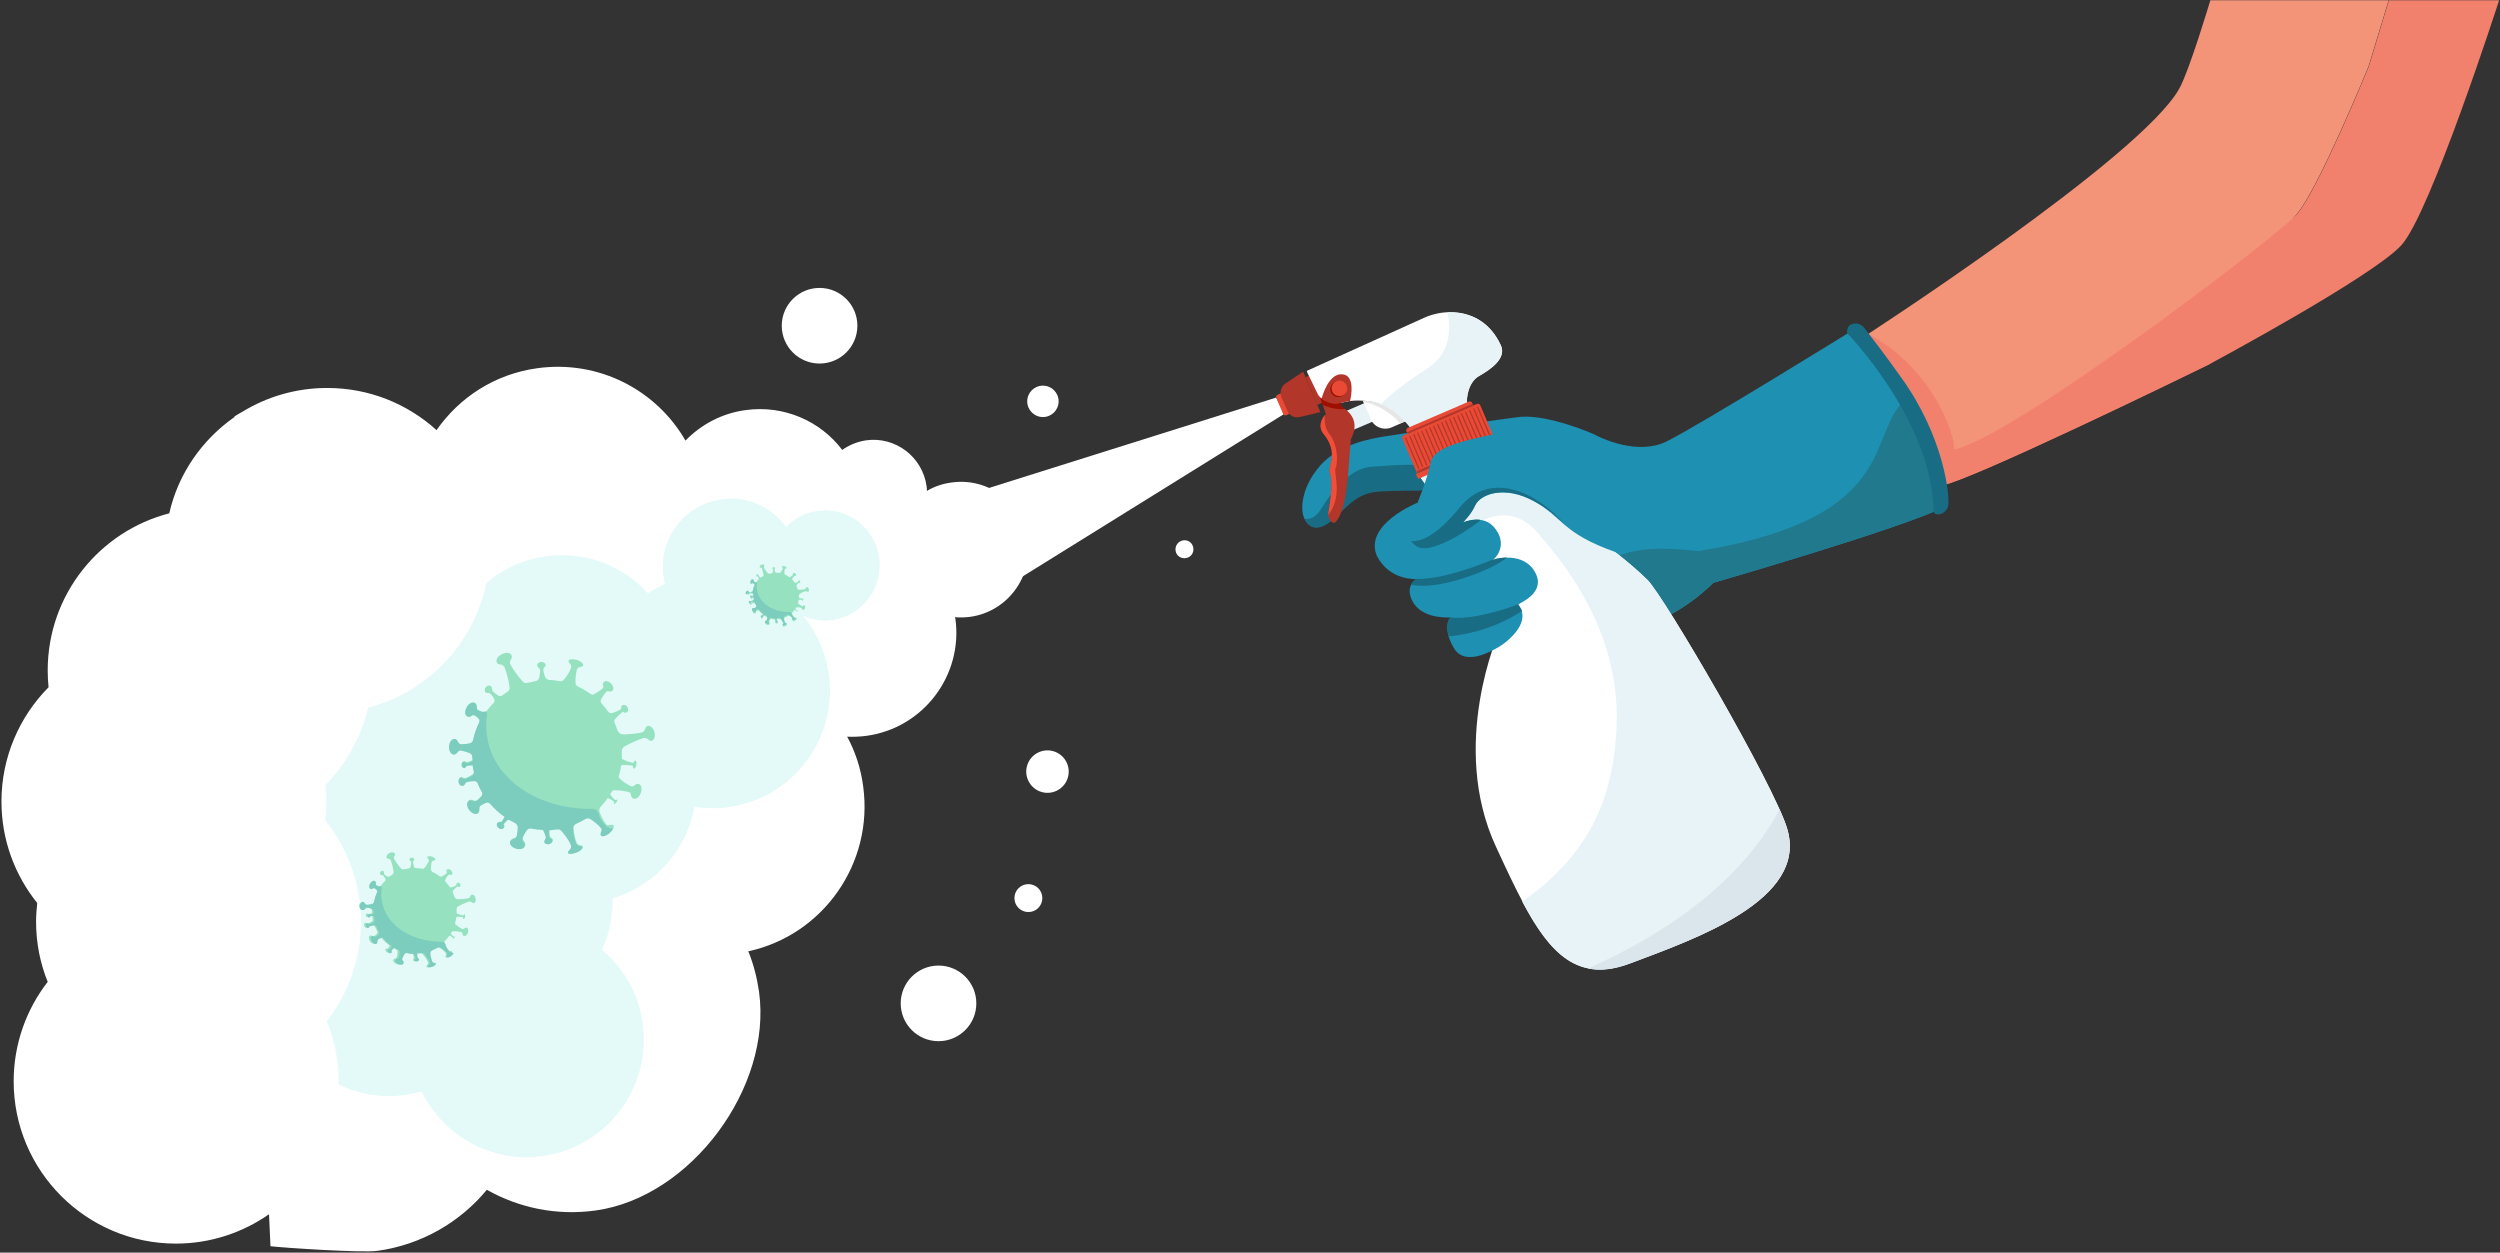 <?xml version="1.0" encoding="utf-8"?>
<!-- Generator: Adobe Illustrator 24.3.0, SVG Export Plug-In . SVG Version: 6.00 Build 0)  -->
<svg version="1.2" baseProfile="tiny" id="Layer_1" xmlns="http://www.w3.org/2000/svg" xmlns:xlink="http://www.w3.org/1999/xlink"
	 x="0px" y="0px" viewBox="0 0 859.6 430.7" overflow="visible" xml:space="preserve">
<rect x="0" y="0" width="859.6" height="430.7" fill="#333333" stroke="none"/>
<path fill="#FFFFFF" d="M353.4,185.8c-1.7-12.8-13.5-21.7-26.2-19.9c-3.1,0.4-6,1.4-8.5,2.9c0-0.5,0-1.1-0.1-1.6
	c-1.4-10.1-10.7-17.2-20.8-15.8c-3.1,0.5-5.8,1.6-8.2,3.3c-7.5-9.9-20-15.5-33.2-13.7c-8.2,1.1-15.4,5-20.7,10.5
	c-10-17.4-29.8-27.8-50.9-24.9c-14.7,2-26.9,10.1-34.7,21.3c-9.9-9-23.1-14.5-37.6-14.5c-10.7,0-20.7,3-29.2,8.2
	c-0.9,0.5-1.8,1-2.7,1.6l0,0.2c-11.1,7.8-19.3,19.4-22.4,33.1c-24,6.2-41.8,28-41.8,54c0,2,0.1,3.9,0.3,5.8
	c-10,10.1-16.2,24-16.2,39.3c0,13.2,4.6,25.3,12.3,34.9c-0.2,2.1-0.4,4.2-0.4,6.3c0,7.4,1.4,14.4,4,20.8
	C9.1,347,4.7,358.9,4.7,371.8c0,30.8,25,55.8,55.8,55.8c11.9,0,23-3.8,32-10.1l0.5,11c5.1,0.6,31.4,2.3,36.7,1.6
	c15.3-2.1,28.5-9.9,37.7-21c11,6.2,24,9,37.5,7.1c32.7-4.6,60.6-42.3,56.1-75.1c-0.7-4.9-1.9-9.6-3.7-14
	c25.7-5.6,43.1-30.2,39.5-56.7c-0.8-6.2-2.7-11.9-5.5-17.1c2.2,0.1,4.5,0,6.7-0.3c19.5-2.7,33.2-20.8,30.5-40.3
	c-0.1-0.2-0.1-0.3-0.1-0.5c1.6,0.2,3.4,0.1,5.1-0.1C346.2,210.4,355.1,198.6,353.4,185.8z"/>
<path fill="#E3FAF8" d="M302.3,191.8c-1.4-10.3-10.9-17.6-21.2-16.1c-4.3,0.6-8,2.6-10.8,5.5c-4.9-6.8-13.3-10.8-22.2-9.5
	c-12.8,1.8-21.7,13.6-20,26.4c0.1,0.9,0.3,1.8,0.5,2.7c-2,0.9-4,2-5.8,3.2c-8.6-9.5-21.6-14.6-35.2-12.7c-7.9,1.1-14.9,4.4-20.4,9.2
	c-4.3,20.9-20.2,37.5-40.6,42.8c-2.4,10.2-7.6,19.4-14.7,26.6c0.2,1.9,0.3,3.8,0.3,5.8c0,2.1-0.1,4.2-0.4,6.3
	c7.7,9.6,12.3,21.7,12.3,34.9c0,12.9-4.4,24.8-11.7,34.2c2.6,6.4,4,13.4,4,20.8c0,0.3,0,0.7,0,1c6.9,3.3,14.8,4.7,22.9,3.6
	c2-0.3,3.9-0.7,5.7-1.2c7.4,15.2,24,24.7,41.6,22.2c22-3.1,37.4-23.4,34.4-45.5c-1.4-10.3-6.6-19.2-14-25.4
	c2.5-5.4,3.8-11.5,3.6-17.7c14.7-4.3,25.5-16.7,28.2-31.5c3.8,0.6,7.8,0.7,11.8,0.1c22-3.1,37.4-23.4,34.4-45.5
	c-1.1-7.7-4.2-14.6-8.8-20.2c3.1,1.3,6.5,1.9,10.1,1.4C296.5,211.7,303.7,202.1,302.3,191.8z M159,268.6c-0.2-0.2-0.2-0.3-0.3-0.4
	c0.1-0.1,0.2-0.2,0.3-0.2C159,268.2,159,268.4,159,268.6z"/>
<path fill="#F39377" d="M760,0.1c0,0-7.1,23.9-10.7,30.4c-13.1,23.6-108.3,85.2-108.3,85.2s20.2,44.9,26,51.3c9.8-1.2,93-42,93-42
	s22.7-43.4,29.7-51.4c7.3-8.3,24.7-50.8,24.7-50.8l6.9-22.7H760z"/>
<path fill="#F1816D" d="M821.4,0.1l-6.9,22.7c0,0-17.4,42.5-24.7,50.8c-7,8-97.4,76.6-117.9,81c0.5-4.8-7.5-28.2-29.5-39.7
	c-0.9,0.6-1.3,0.9-1.3,0.9s20.2,44.8,26,51.3c9.2-1.2,83.1-37.2,92.1-41.6c0,0,0,0,0,0c2.2-1.2,56.6-30.4,66.5-41.2
	c10-11,33.6-84.2,33.6-84.2H821.4z"/>
<polygon fill="#FFFFFF" points="438.8,136.7 319,174.4 340.2,205.3 441.6,142.3 "/>
<path fill="#1E90B2" d="M454.1,159.9c6.6-7.3,17.5-9.1,21.7-9.8c4.2-0.7,44.3-6.6,47.4-6.8c9.9-0.6,24.6,5.9,24.6,5.9
	c2.8,1.5,15.3,7.5,25.2,2.6c11.2-5.5,65.6-39.2,65.6-39.2s31.5,37,30.4,61.5c-13.8,7.2-79.9,26.3-79.9,26.3s-11.8,12.5-27,15.4
	c-13,2.5-28.5-42.6-32.7-55.5l-7.2,4.4l-34.4,3.8c0,0-6.4-0.1-13.3,0.3c-6.9,0.4-9.8,3.4-15.4,8.9c-5.6,5.4-8.9,4-10.6,0.6
	C446.9,175,447.6,167.2,454.1,159.9z"/>
<path fill="#20798D" d="M550.1,195.1c8.8-8.3,25.1-6.5,33.9-5.6c71.1-11.6,57.1-41,71.8-52.7c7.1,11.8,13.6,25.9,13.1,37.3
	c-13.8,7.2-79.9,26.3-79.9,26.3s-11.8,12.5-27,15.4c-4.6,0.9-9.5-4.1-14.1-11.6C547.4,200.6,547.8,197.2,550.1,195.1z"/>
<path fill="#186C84" d="M448.5,178.4v-0.1c1.5,0.4,3.6,0,5.6-3.1c3.7-5.9,9.8-14.1,17.3-14.7c7.5-0.6,21.9-1.6,23.3,0.9
	c1.1,1.9,4.4,3.2,2.8,6.2l-9.6,1.1c0,0-6.4-0.1-13.3,0.3c-6.9,0.4-9.8,3.4-15.4,8.9C453.5,183.2,450.2,181.8,448.5,178.4z"/>
<path fill="#FFFFFF" d="M515.4,217.4c0,0-17.3,38.7-1,73.8c13.5,29.2,22.8,48.8,46.1,40c22.6-8.5,61.4-21.9,54-46.3
	c-4.5-15.1-42.3-79.8-48-85.5c-13.5-13.2-27.8-19.9-31.7-26.4c-3.9-6.5-7.6-18.4-7.6-18.4l-39.2,8.9
	C487.9,163.6,517.9,204.1,515.4,217.4z"/>
<path fill="#E8F3F7" d="M523.4,310c22-15.4,31.1-33.9,32.4-59.2c1.7-32.2-16.5-55.4-27-67.5c-10.4-12.2-22.2-2.4-22.2-2.4
	s-3.1,0.1-7-0.2c-6.1-9.6-11.7-17.2-11.7-17.2l39.2-8.9c0,0,3.7,11.9,7.6,18.4c3.9,6.5,18.2,13.2,31.7,26.4
	c5.8,5.6,43.5,70.3,48,85.5c7.3,24.4-31.4,37.8-54,46.3C542.6,338,533,328.1,523.4,310z"/>
<polygon fill="#E8F3F7" points="464.4,148.2 472.4,144.8 469.6,138.4 461.7,141.8 "/>
<path fill="#E94A35" d="M442.2,142.8l1.5-0.7l-3-7l-1.5,0.7c-0.4,0.2-0.5,0.6-0.4,0.9l2.4,5.7C441.4,142.7,441.8,142.9,442.2,142.8z
	"/>
<polygon fill="#B23629" points="452.9,139.2 454.8,138.4 450.7,128.9 448.9,129.7 "/>
<path fill="#FFFFFF" d="M449.4,127.9c-0.1-0.2,0-0.4,0.2-0.5l0,0l40-18.1c3.7-1.7,7.8-2.3,11.9-1.8c5,0.7,10.9,3.4,14.5,11.1
	c2.2,4.5-3.5,8.4-7.4,10.6c-3.8,2.1-4.5,7.9-4.1,9.4l-19.6,8.4c0,0-5.9-8.2-14.7-9.1c-3-0.3-6-0.3-8.9,0.6c-2.3,0.7-5.6,0.8-8.1-2.8
	L449.4,127.9z"/>
<path fill="#FFFFFF" d="M468.6,137.8l2.7,6.3c1.2,2.8,4.4,4,7.1,2.9l4.8-2.1C483.3,144.8,477.5,137.8,468.6,137.8z"/>
<path fill="#E6E6E6" d="M468.9,138.3l-0.2-0.5c8.8,0,14.6,7,14.6,7l-1.9,0.8C480.3,144.3,475.7,139.3,468.9,138.3z"/>
<path fill="#B23629" d="M461.1,139.8c0,0,7.6,3.4,3.4,11.2c-1.1,11.4-1,23.3-5.2,28.5c-1.2,1-2.7-1.2-2.6-2.7s2.1-10.2,0.5-14.5
	c-0.4-2.7,3.2-6.9-2.4-13.5c-2.2-3.4,1.1-6.4,1.1-6.4l-1.9-5.7c0,0,3.2,3,7.1,1.8C461.2,139.8,461.1,139.8,461.1,139.8z"/>
<path fill="#F24D37" d="M456.7,177.1c0-0.1,0-0.2,0-0.3c0.1-1.5,2.1-10.2,0.5-14.5c-0.4-2.7,3.2-6.9-2.4-13.5
	c-1.7-2.7,0-5.1,0.7-6.1c-0.1,1.3-0.2,4.4,1.7,6.7c2.4,3,3.2,8.7,1.9,12C458.9,163.6,461.5,170.8,456.7,177.1z"/>
<path fill="#B23629" d="M454.4,137.1c0.2-0.7,2.4-8.9,7.2-8.4c4.4,0.4,3,7.6,2.6,9.2c-1,0.1-2,0.3-2.9,0.6
	C459.3,139.1,456.7,139.2,454.4,137.1z"/>
<path fill="#B23629" d="M448.1,127.8l5.9,13.9l-7.1,1.7c-1.8,0.4-3.6-0.5-4.3-2.2l-2-4.7c-0.7-1.6-0.1-3.6,1.3-4.6L448.1,127.8z"/>
<ellipse transform="matrix(0.276 -0.961 0.961 0.276 204.483 539.24)" fill="#9E0F00" cx="460.3" cy="133.8" rx="2.7" ry="2.7"/>
<path fill="#E94A35" d="M458.1,134.6c-0.6-1.4,0-2.9,1.4-3.5c1.4-0.6,2.9,0,3.5,1.4c0.6,1.4,0,2.9-1.4,3.5
	C460.2,136.5,458.6,135.9,458.1,134.6z"/>
<path fill="#E8F3F7" d="M474.7,139c5.3-5.2,11.5-9.4,16-12.2c8.7-5.6,8-14.9,7-19.4c1.3-0.1,2.5,0,3.8,0.2c5,0.7,10.9,3.4,14.5,11.1
	c2.2,4.5-3.5,8.4-7.4,10.6c-3.8,2.1-4.5,7.9-4.1,9.4l-19.6,8.3C484.9,147,481,141.5,474.7,139z"/>
<g>
	<path fill="#E94A35" d="M487.8,164.6l27.3-11.8c0.1-0.1,0.2-0.2,0.1-0.3l-0.7-1.5l-27.7,12l0.7,1.5
		C487.6,164.6,487.7,164.6,487.8,164.6z"/>
	<path fill="#E94A35" d="M484,149.2l-0.4-0.8c-0.2-0.5,0-1,0.5-1.3l20.9-9c0.5-0.2,1,0,1.2,0.5l0.4,0.8l1.2-0.5c0.5-0.2,1,0,1.2,0.5
		l5,11.8l-26.8,11.5l-5-11.8c-0.2-0.5,0-1,0.5-1.3L484,149.2z"/>
	<polygon fill="#B23629" points="487.4,162.7 514.1,151.2 513.8,150.5 487.1,162 	"/>
	<polygon fill="#B23629" points="484,149.2 506.7,139.5 506.4,138.8 483.8,148.6 	"/>
	<polygon fill="#B23629" points="512.4,150.6 512.8,150.4 508.2,139.8 507.8,139.9 	"/>
	<polygon fill="#B23629" points="511,151.2 511.4,151 506.9,140.4 506.5,140.5 	"/>
	<polygon fill="#B23629" points="509.6,151.8 510.1,151.6 505.5,141 505.1,141.1 	"/>
	<polygon fill="#B23629" points="508.3,152.4 508.7,152.2 504.1,141.6 503.7,141.7 	"/>
	<polygon fill="#B23629" points="506.9,153 507.3,152.8 502.7,142.1 502.3,142.3 	"/>
	<polygon fill="#B23629" points="505.5,153.6 505.9,153.4 501.4,142.7 501,142.9 	"/>
	<polygon fill="#B23629" points="504.2,154.2 504.6,154 500,143.3 499.6,143.5 	"/>
	<polygon fill="#B23629" points="502.8,154.8 503.2,154.6 498.6,143.9 498.2,144.1 	"/>
	<polygon fill="#B23629" points="501.4,155.4 501.8,155.2 497.2,144.5 496.8,144.7 	"/>
	<polygon fill="#B23629" points="500,155.9 500.4,155.8 495.9,145.1 495.5,145.3 	"/>
	<polygon fill="#B23629" points="498.7,156.5 499.1,156.4 494.5,145.7 494.1,145.9 	"/>
	<polygon fill="#B23629" points="497.3,157.1 497.7,157 493.1,146.3 492.7,146.5 	"/>
	<polygon fill="#B23629" points="495.9,157.7 496.3,157.6 491.8,146.9 491.4,147.1 	"/>
	<polygon fill="#B23629" points="494.5,158.3 494.9,158.1 490.4,147.5 490,147.6 	"/>
	<polygon fill="#B23629" points="493.2,158.9 493.6,158.7 489,148.1 488.6,148.2 	"/>
	<polygon fill="#B23629" points="491.8,159.5 492.2,159.3 487.6,148.7 487.2,148.8 	"/>
	<polygon fill="#B23629" points="490.4,160.1 490.8,159.9 486.3,149.2 485.9,149.4 	"/>
	<polygon fill="#B23629" points="489,160.7 489.4,160.5 484.9,149.8 484.5,150 	"/>
	<polygon fill="#B23629" points="487.7,161.3 488.1,161.1 483.5,150.4 483.1,150.6 	"/>
</g>
<path fill="#1E90B2" d="M487.3,172.9c0,0-18.4,7.4-13.9,18.2c4.4,8.7,13.7,8,13.7,8s-4.1,2.1-1.6,7.3s9,6.1,13.3,5.9
	c-1.1,0.7-2.4,4.8,1.2,10.7c3.6,5.8,11.7,1.6,15.6-0.7c3.8-2.4,11-8.8,6.4-14.4c0.4-0.6,9.3-3.8,6.1-10.6
	c-3.3-6.9-11.6-5.9-14.9-4.7c0.3,0,5.5-4.5,1.1-10.6c-4.4-6.1-11.7-1.9-12.7-1.9C500.6,179.9,487.3,172.9,487.3,172.9z"/>
<path fill="#186C84" d="M635.1,114.5c0,0,29.3,30.2,29.7,61c-0.1,2.4,4.6,1.6,5.1-1.8s-1.5-23.5-16.2-43.9
	c-5.6-7.9-10.7-14.5-12.8-17.2c-1-1.2-2.6-1.7-4-1.2C635.8,111.7,635,112.6,635.1,114.5z"/>
<path fill="#1E90B2" d="M537.1,146.7c0,0-10.3-1.5-17.8,1.1c-7.5,2.6-26,4.1-27.4,11.3s-6.8,19.4-7.5,20.7c-1.8,3.4,2,14.2,12.6,5.5
	c0,0,8.2-6.5,10.1-11.4c2-4.1,10.2-7,20.2-1.6c10.1,5.4,9.5,11,28.4,17.6C562.8,186,537.1,146.7,537.1,146.7z"/>
<path fill="#186C84" d="M486.9,187.7c6.2-3.7,11.6-6.9,13.6-8.1c0.5,0.2,0.8,0.4,1,0.4c0.6,0.1,3.9-1.7,7.3-1.3c0,0.2,0,0.4,0,0.4
	S493,191.5,486.9,187.7z"/>
<path fill="#186C84" d="M485.2,186c2.2,0.3,7.7-0.4,16.7-11.5c10.6-13.1,26.8-5.1,36.2,5.9c-3-3.1-6.8-6.1-10.7-8.2
	c-10.1-5.4-18.3-2.5-20.2,1.6c-2,4.8-10.1,11.4-10.1,11.4C490.9,190.2,487.1,188.8,485.2,186z"/>
<g>
	<path fill="#186C84" d="M514.5,192.1c1.1-0.2,2.3-0.4,3.7-0.4c-2.1,1.6-6,4-13.2,6.5c-10.2,3.6-16.8,3.6-19.9,2.8
		c0.7-1.4,1.9-2,1.9-2s7.8,1,26-6.5C513.6,192.4,514.1,192.3,514.5,192.1z"/>
</g>
<g>
	<path fill="#186C84" d="M498.1,218.8c-1-3.5-0.2-5.9,0.6-6.5c9,1.1,23.3-4.5,23.3-4.5c0.6,0.8,1,1.5,1.3,2.3
		C512.5,217.1,501.8,218.5,498.1,218.8z"/>
</g>
<path fill="#9E0F00" d="M454.7,139.2l-0.8-2.5c0,0,3.2,3,7.1,1.8c0.2,1.3,0.2,1.3,0.2,1.3s0.6,0.2,1.3,0.8
	C459.5,140.9,456.8,140.1,454.7,139.2z"/>
<path fill="#DBE6EC" d="M560.5,331.3c-5.6,2.1-10.3,2.6-14.5,1.7c39.7-17.7,57.7-39.2,65.9-54.7c1.2,2.7,2.1,5,2.6,6.7
	C621.8,309.4,583,322.8,560.5,331.3z"/>
<ellipse fill="#FFFFFF" cx="358.6" cy="138" rx="5.4" ry="5.4"/>
<ellipse fill="#FFFFFF" cx="281.8" cy="112" rx="13" ry="13"/>
<ellipse fill="#FFFFFF" cx="322.7" cy="345" rx="13" ry="13"/>
<ellipse transform="matrix(0.276 -0.961 0.961 0.276 5.673 538.306)" fill="#FFFFFF" cx="360.3" cy="265.4" rx="7.3" ry="7.3"/>
<ellipse fill="#FFFFFF" cx="353.6" cy="308.8" rx="4.8" ry="4.8"/>
<path fill="#FFFFFF" d="M404.2,189.3c0.2,1.7,1.8,2.9,3.5,2.6c1.7-0.2,2.9-1.8,2.6-3.5c-0.2-1.7-1.8-2.9-3.5-2.6
	S404,187.6,404.2,189.3z"/>
<path fill="#96E2C0" d="M156.3,254.1c0.5,0,0.9,0.5,1.2,1.1c0.2,0.5,0.6,0.8,1.1,0.8c1,0,1.9-0.1,2.8-0.3c0.7-0.1,1.2-0.6,1.3-1.3
	c0.2-0.9,0.5-1.9,0.8-2.8c0.4-1.1,0.8-2.1,1.3-3.1c0.2-0.5,0.1-1.1-0.3-1.4c-0.3-0.3-0.7-0.6-1.1-0.9c-0.4-0.3-0.9-0.3-1.2,0
	c-0.6,0.4-1.2,0.5-1.6,0.2c-0.8-0.5-0.8-1.9-0.1-3.1c0.7-1.3,2-1.9,2.8-1.4c0.4,0.3,0.6,0.8,0.6,1.5c0,0.4,0.2,0.9,0.6,1.1
	c0.4,0.2,0.9,0.4,1.3,0.5c0.5,0.2,1.1,0,1.4-0.4c0.8-1,1.6-2,2.5-2.9c0.4-0.4,0.4-0.9,0.2-1.4c-0.3-0.5-0.6-1-1.1-1.6
	c-0.3-0.3-0.7-0.5-1.1-0.4c-0.3,0-0.6-0.1-0.8-0.3c-0.4-0.4-0.3-1.2,0.2-1.8s1.4-0.6,1.8-0.2c0.2,0.2,0.3,0.5,0.3,0.8
	c0,0.4,0.1,0.8,0.4,1.1c0.6,0.5,1.3,1,1.8,1.3c0.4,0.2,0.9,0.2,1.3-0.1c0.6-0.4,1.1-0.8,1.7-1.2c0.6-0.3,0.9-1,0.8-1.6
	c-0.2-1.5-0.6-4-1.7-6.8c-0.2-0.5-0.7-0.9-1.3-1c-0.7,0-1.2-0.3-1.4-0.8c-0.4-0.9,0.4-2.1,1.8-2.8c1.4-0.7,2.9-0.5,3.3,0.4
	c0.2,0.5,0.1,1-0.3,1.6c-0.3,0.5-0.4,1.1-0.1,1.6c1.3,2.4,3.2,4.7,4.2,5.8c0.4,0.5,1.1,0.7,1.7,0.5c0.9-0.2,1.8-0.4,2.7-0.6
	c0.6-0.1,1.2-0.6,1.3-1.2c0.1-0.7,0.3-1.5,0.3-2.5c0-0.4-0.2-0.7-0.5-0.9s-0.4-0.5-0.5-0.8c0-0.6,0.6-1.2,1.4-1.2
	c0.8,0,1.4,0.4,1.5,1c0,0.3-0.1,0.6-0.4,0.8c-0.3,0.2-0.4,0.6-0.4,0.9c0.1,1,0.4,1.8,0.6,2.4c0.2,0.6,0.8,1,1.4,1.1
	c1.2,0,2.5,0.2,3.7,0.4c0.5,0.1,1.1-0.1,1.4-0.5c0.7-0.9,1.7-2.2,2.4-3.9c0.2-0.6,0.1-1.2-0.3-1.6c-0.4-0.3-0.6-0.7-0.5-1
	c0.2-0.6,1.5-0.7,2.9-0.3c1.4,0.5,2.3,1.3,2.1,1.9c-0.1,0.3-0.5,0.5-1,0.5c-0.6,0.1-1.1,0.5-1.2,1.1c-0.4,1.7-0.5,3.3-0.4,4.4
	c0,0.6,0.4,1.1,0.9,1.3c1.5,0.7,3,1.6,4.3,2.5c0.3,0.2,0.7,0.3,1.1,0.1c0.8-0.4,1.9-1.1,3-2c0.2-0.2,0.3-0.5,0.2-0.8
	c-0.2-0.5-0.1-1.1,0.2-1.4c0.5-0.6,1.7-0.3,2.5,0.5s1,1.9,0.5,2.5c-0.3,0.3-0.9,0.4-1.4,0.2c-0.3-0.1-0.6,0-0.8,0.2
	c-0.8,1-1.4,1.9-1.8,2.7c-0.2,0.4-0.1,0.9,0.2,1.2c0.8,0.9,1.6,1.9,2.3,2.9c0.3,0.4,0.9,0.6,1.4,0.5c0.8-0.3,1.9-0.7,3.1-1.4
	c-0.1-0.5,0-1.1,0.4-1.3c0.5-0.3,1.3-0.1,1.7,0.6c0.4,0.7,0.4,1.5-0.2,1.8c-0.4,0.3-0.9,0.2-1.3-0.2c-1.2,0.9-2.1,1.9-2.7,2.5
	c-0.3,0.4-0.4,0.9-0.2,1.3c0.4,0.8,0.7,1.7,1,2.6c0.3,0.8,1.1,1.4,1.9,1.4c1.7,0,4.1-0.2,6.3-0.6c0.6-0.1,1.1-0.6,1.3-1.2
	c0.2-0.6,0.5-1,0.9-1.1c0.9-0.2,1.9,0.7,2.3,2.1c0.4,1.4-0.1,2.8-0.9,3c-0.4,0.1-0.9-0.1-1.3-0.5c-0.4-0.4-1.1-0.6-1.7-0.4
	c-2.4,0.8-4.8,2-6.3,2.8c-0.7,0.4-1.1,1.1-1,1.9c0,0.8,0,1.6,0,2.4c0.8,0.5,2.2,1.1,4,1.4c0.2-0.5,0.5-0.8,0.7-0.8
	c0.3,0.1,0.4,0.7,0.3,1.5c-0.2,0.8-0.5,1.3-0.8,1.3c-0.2,0-0.4-0.4-0.4-1c-1.6-0.3-3.1-0.3-4-0.2c-0.2,1.2-0.4,2.4-0.8,3.6
	c-0.1,0.4,0,0.8,0.3,1c0.8,0.8,2.1,1.8,3.8,2.6c0.4,0.2,0.9,0.1,1.2-0.2c0.5-0.5,1.1-0.7,1.6-0.5c0.9,0.3,1.1,1.7,0.6,3.1
	c-0.5,1.4-1.6,2.2-2.5,1.9c-0.5-0.2-0.8-0.7-0.9-1.4c0-0.4-0.3-0.8-0.8-0.9c-2-0.5-3.8-0.6-4.9-0.6c-0.3,0-0.7,0.2-0.8,0.5
	c-0.2,0.3-0.4,0.6-0.6,0.9c0.3,0.4,0.7,1.1,1.5,1.8c0.2,0.2,0.4,0.2,0.6,0.1c0.1-0.1,0.3-0.1,0.3,0c0.2,0.1,0,0.5-0.3,0.9
	s-0.7,0.6-0.8,0.5s-0.1-0.2,0-0.3c0.1-0.2,0-0.5-0.2-0.6c-0.7-0.6-1.4-0.9-1.9-1.1c-0.7,1-1.6,2-2.4,2.9c-0.5,0.5-0.7,1.3-0.4,2
	c0.4,1.1,1.1,2.6,2.1,4c0.3,0.4,0.8,0.6,1.3,0.4c0.6-0.2,1.1-0.1,1.3,0.1c0.4,0.5-0.2,1.7-1.3,2.6c-1.1,0.9-2.4,1.2-2.8,0.7
	c-0.2-0.3-0.2-0.8,0.1-1.3c0.2-0.4,0.2-1-0.1-1.3c-1.2-1.4-2.5-2.3-3.5-3c-0.6-0.4-1.4-0.4-2,0c-1,0.6-2,1.1-3.1,1.6
	c-0.6,0.3-1,0.9-1,1.5c0.1,1.3,0.3,3,1,5c0.2,0.6,0.8,1.1,1.5,1.1c0.4,0,0.6,0.1,0.7,0.4c0.2,0.5-0.7,1.4-2.1,1.9
	c-1.4,0.5-2.6,0.6-2.8,0.1c-0.1-0.3,0.1-0.6,0.5-1c0.6-0.5,0.7-1.3,0.4-2c-0.9-2-2.4-3.8-3.2-4.7c-0.3-0.4-0.9-0.6-1.4-0.5
	c-0.9,0.1-1.9,0.2-2.8,0.3c-0.1,0.6-0.1,1.2,0,2c0,0.4,0.3,0.7,0.6,0.9c0.3,0.1,0.4,0.4,0.5,0.6c0.1,0.6-0.4,1.1-1.2,1.3
	c-0.8,0.1-1.5-0.2-1.6-0.8c0-0.3,0.1-0.5,0.2-0.8c0.3-0.3,0.4-0.7,0.3-1.1c-0.3-0.9-0.6-1.6-0.9-2.2c-1.3-0.1-2.7-0.2-4-0.5
	c-0.6-0.1-1.3,0.1-1.7,0.7c-0.4,0.7-0.9,1.4-1.3,2.3c-0.3,0.6-0.1,1.2,0.3,1.7c0.4,0.4,0.5,0.9,0.4,1.4c-0.3,0.9-1.6,1.2-3,0.8
	s-2.3-1.5-2-2.4c0.1-0.4,0.6-0.8,1.1-0.9c0.6-0.1,1.1-0.6,1.2-1.2c0.2-1,0.3-1.9,0.3-2.7c0-0.6-0.4-1.2-0.9-1.5
	c-0.8-0.4-1.6-0.8-2.3-1.2c-0.6,0.4-1.2,1-1.8,1.7c0.3,0.4,0.4,1,0.1,1.3c-0.4,0.4-1.1,0.4-1.7-0.1c-0.6-0.5-0.8-1.3-0.4-1.7
	c0.3-0.3,0.8-0.4,1.3-0.2c0.5-0.7,0.9-1.3,1.2-1.9c-1.9-1.3-3.5-2.8-5-4.5c-0.4-0.4-1-0.6-1.5-0.3c-0.5,0.2-1,0.5-1.6,0.8
	c-0.5,0.3-0.8,0.8-0.7,1.4s-0.1,1.1-0.5,1.4c-0.7,0.5-2,0-2.9-1.2c-0.9-1.2-0.9-2.6-0.2-3.1c0.4-0.3,0.9-0.3,1.5,0
	c0.5,0.2,1.1,0.1,1.5-0.3c0.5-0.4,0.9-0.9,1.3-1.3c0.4-0.4,0.4-1,0.2-1.5c-0.6-1-1.1-2.1-1.5-3.1c-0.2-0.5-0.6-0.7-1.1-0.7
	c-0.7,0-1.6,0.1-2.5,0.3c-0.3,0.1-0.6,0.3-0.7,0.6c-0.1,0.3-0.3,0.6-0.7,0.7c-0.6,0.2-1.3-0.3-1.5-1c-0.2-0.7,0.1-1.5,0.6-1.7
	c0.3-0.1,0.6,0,0.9,0.2c0.3,0.2,0.6,0.2,0.9,0.1c0.9-0.4,1.7-0.8,2.3-1.2c0.4-0.3,0.6-0.7,0.5-1.2c-0.2-0.7-0.3-1.5-0.4-2.3
	c-0.5,0-1.1,0-1.7,0.1c-0.2,0-0.4,0.2-0.5,0.4c-0.1,0.2-0.3,0.4-0.5,0.5c-0.4,0.1-0.9-0.3-1-0.9s0.2-1.1,0.6-1.2
	c0.2,0,0.5,0,0.7,0.2c0.2,0.2,0.4,0.2,0.6,0.1c0.7-0.2,1.3-0.5,1.8-0.7c0-0.4-0.1-0.8-0.1-1.3c0-0.7-0.4-1.3-1.1-1.5
	c-0.8-0.3-1.7-0.6-2.7-0.8c-0.5-0.1-1,0.1-1.3,0.5c-0.4,0.5-0.8,0.9-1.3,0.8c-0.9-0.1-1.5-1.3-1.4-2.8
	C154.5,255.2,155.4,254.1,156.3,254.1z"/>
<path fill="#7CCDBE" d="M154.4,256.6c0.1-1.5,1-2.6,1.9-2.5c0.5,0,0.9,0.4,1.2,1c0.2,0.5,0.6,0.8,1.1,0.8c1,0,2-0.1,2.8-0.3
	c0.7-0.1,1.2-0.6,1.3-1.3c0.2-1,0.5-1.9,0.8-2.9c0.4-1.1,0.8-2.1,1.3-3.1c0.2-0.5,0.1-1.1-0.3-1.4c-0.3-0.3-0.7-0.6-1.1-0.9
	c-0.4-0.3-0.8-0.3-1.2,0c-0.6,0.4-1.2,0.5-1.6,0.2c-0.8-0.5-0.8-1.9-0.1-3.1c0.7-1.3,2-1.9,2.8-1.4c0.5,0.3,0.7,0.9,0.6,1.5
	c0,0.4,0.2,0.9,0.6,1c0.4,0.2,0.9,0.4,1.3,0.5c0.4,0.1,0.8,0.1,1.1-0.2c0.4,0.4,0.6,0.8,0.6,0.8s0,0,0,0.1c-1.2,7.5,1,15.2,6.1,20.8
	c10.2,11.3,25,12,30,11.9c1,0,1.9,0.6,2.2,1.6c0.1,0.2,0.1,0.4,0.2,0.7c0.6,2,2.5,3.7,2.5,3.7c0.3,0.5,1.7,0.7,2.2,0.8
	c-0.2,0.5-0.7,1.2-1.3,1.7c-1.1,0.9-2.4,1.2-2.8,0.7c-0.2-0.3-0.2-0.8,0.1-1.3c0.2-0.4,0.2-1-0.1-1.3c-1.2-1.4-2.5-2.3-3.5-3
	c-0.6-0.4-1.4-0.4-2,0c-1,0.6-2,1.1-3.1,1.6c-0.6,0.3-1,0.9-1,1.5c0.1,1.3,0.3,3.1,1,5c0.2,0.6,0.8,1.1,1.5,1.1
	c0.4,0,0.6,0.2,0.7,0.4c0.2,0.5-0.7,1.4-2.1,1.9c-1.4,0.5-2.6,0.6-2.8,0.1c-0.1-0.3,0.1-0.6,0.5-1c0.6-0.5,0.7-1.3,0.4-1.9
	c-0.9-2-2.4-3.8-3.2-4.7c-0.3-0.4-0.9-0.6-1.4-0.5c-0.9,0.1-1.8,0.2-2.8,0.3c-0.1,0.5-0.1,1.2,0,1.9c0,0.4,0.2,0.8,0.6,1
	c0.3,0.1,0.5,0.4,0.5,0.6c0.1,0.6-0.4,1.1-1.2,1.3c-0.8,0.1-1.5-0.2-1.6-0.8c0-0.3,0.1-0.5,0.3-0.8c0.3-0.3,0.4-0.7,0.2-1.1
	c-0.3-0.9-0.6-1.6-0.9-2.2c-1.3-0.1-2.7-0.2-4-0.5c-0.6-0.1-1.3,0.1-1.7,0.7c-0.4,0.7-0.9,1.4-1.3,2.3c-0.3,0.6-0.1,1.2,0.3,1.7
	c0.4,0.4,0.5,0.9,0.4,1.4c-0.3,0.9-1.6,1.2-3,0.8s-2.3-1.5-2-2.4c0.1-0.4,0.6-0.8,1.1-0.9c0.6-0.1,1.1-0.6,1.2-1.2
	c0.2-1,0.3-1.9,0.3-2.8c0-0.6-0.4-1.2-0.9-1.5c-0.8-0.4-1.6-0.8-2.3-1.2c-0.6,0.4-1.2,1-1.8,1.7c0.3,0.4,0.4,1,0.1,1.3
	c-0.4,0.4-1.1,0.4-1.7-0.1c-0.6-0.5-0.8-1.3-0.4-1.7c0.3-0.3,0.8-0.4,1.3-0.2c0.5-0.7,0.9-1.3,1.2-1.9c-1.9-1.3-3.5-2.8-5-4.5
	c-0.4-0.4-1-0.6-1.5-0.3c-0.5,0.2-1,0.5-1.6,0.8c-0.5,0.3-0.8,0.8-0.7,1.4c0.1,0.6-0.1,1.1-0.5,1.4c-0.7,0.5-2,0-2.9-1.2
	c-0.9-1.2-0.9-2.6-0.2-3.1c0.4-0.3,0.9-0.3,1.5,0c0.5,0.2,1.1,0.2,1.6-0.2s0.9-0.9,1.3-1.3c0.4-0.4,0.4-1,0.2-1.5
	c-0.6-1-1.1-2.1-1.5-3.1c-0.2-0.4-0.6-0.7-1.1-0.7c-0.7,0-1.6,0.1-2.5,0.3c-0.3,0.1-0.6,0.3-0.7,0.6c-0.1,0.3-0.3,0.6-0.7,0.7
	c-0.6,0.2-1.3-0.3-1.5-1c-0.2-0.7,0.1-1.5,0.6-1.7c0.3-0.1,0.7,0,0.9,0.2c0.2,0.2,0.6,0.2,0.9,0.1c0.9-0.4,1.7-0.8,2.3-1.2
	c0.4-0.3,0.6-0.8,0.5-1.2c-0.2-0.7-0.3-1.5-0.4-2.2c-0.5,0-1.1,0-1.7,0.1c-0.2,0-0.4,0.2-0.6,0.4c-0.1,0.2-0.3,0.4-0.5,0.4
	c-0.4,0.1-0.9-0.3-1-0.9c-0.1-0.6,0.2-1.1,0.6-1.2c0.2,0,0.5,0,0.7,0.2c0.2,0.2,0.4,0.2,0.7,0.2c0.7-0.2,1.3-0.5,1.8-0.7
	c0-0.4-0.1-0.8-0.1-1.3c0-0.7-0.4-1.3-1.1-1.5c-0.8-0.3-1.7-0.6-2.7-0.8c-0.5-0.1-1,0.1-1.3,0.6c-0.4,0.5-0.8,0.8-1.3,0.8
	C154.9,259.3,154.3,258.1,154.4,256.6z"/>
<path fill="#96E2C0" d="M256.9,203.1c0.2,0,0.3,0.1,0.4,0.3c0.1,0.1,0.2,0.2,0.3,0.2c0.3,0,0.6,0,0.8-0.1c0.2,0,0.4-0.2,0.4-0.4
	c0.1-0.3,0.1-0.6,0.2-0.9c0.1-0.3,0.2-0.6,0.4-1c0.1-0.1,0-0.3-0.1-0.4c-0.1-0.1-0.2-0.2-0.3-0.3c-0.1-0.1-0.3-0.1-0.4,0
	c-0.2,0.1-0.4,0.1-0.5,0.1c-0.2-0.1-0.2-0.6,0-1s0.6-0.6,0.8-0.4c0.1,0.1,0.2,0.3,0.2,0.5c0,0.1,0.1,0.3,0.2,0.3
	c0.1,0.1,0.3,0.1,0.4,0.2c0.2,0.1,0.3,0,0.4-0.1c0.2-0.3,0.5-0.6,0.7-0.9c0.1-0.1,0.1-0.3,0.1-0.4c-0.1-0.1-0.2-0.3-0.3-0.5
	c-0.1-0.1-0.2-0.1-0.3-0.1c-0.1,0-0.2,0-0.2-0.1c-0.1-0.1-0.1-0.4,0.1-0.5c0.2-0.2,0.4-0.2,0.5-0.1c0.1,0.1,0.1,0.2,0.1,0.3
	s0,0.2,0.1,0.3c0.2,0.2,0.4,0.3,0.5,0.4c0.1,0.1,0.3,0.1,0.4,0c0.2-0.1,0.4-0.3,0.5-0.4c0.2-0.1,0.3-0.3,0.2-0.5
	c-0.1-0.5-0.2-1.2-0.5-2.1c-0.1-0.2-0.2-0.3-0.4-0.3c-0.2,0-0.4-0.1-0.4-0.2c-0.1-0.3,0.1-0.6,0.6-0.8c0.4-0.2,0.9-0.1,1,0.1
	c0.1,0.1,0,0.3-0.1,0.5c-0.1,0.1-0.1,0.3,0,0.5c0.4,0.7,1,1.4,1.3,1.8c0.1,0.1,0.3,0.2,0.5,0.2c0.3-0.1,0.6-0.1,0.8-0.2
	c0.2,0,0.4-0.2,0.4-0.4s0.1-0.5,0.1-0.8c0-0.1-0.1-0.2-0.1-0.3c-0.1-0.1-0.1-0.1-0.1-0.2c0-0.2,0.2-0.4,0.4-0.4
	c0.2,0,0.4,0.1,0.5,0.3c0,0.1,0,0.2-0.1,0.3s-0.1,0.2-0.1,0.3c0,0.3,0.1,0.6,0.2,0.7c0.1,0.2,0.2,0.3,0.4,0.3c0.4,0,0.8,0.1,1.1,0.1
	c0.2,0,0.3,0,0.4-0.2c0.2-0.3,0.5-0.7,0.7-1.2c0.1-0.2,0-0.4-0.1-0.5s-0.2-0.2-0.1-0.3c0.1-0.2,0.5-0.2,0.9-0.1s0.7,0.4,0.7,0.6
	c0,0.1-0.1,0.1-0.3,0.2c-0.2,0-0.3,0.2-0.4,0.3c-0.1,0.5-0.1,1-0.1,1.4c0,0.2,0.1,0.3,0.3,0.4c0.5,0.2,0.9,0.5,1.3,0.8
	c0.1,0.1,0.2,0.1,0.3,0c0.3-0.1,0.6-0.3,0.9-0.6c0.1-0.1,0.1-0.2,0.1-0.3c-0.1-0.2,0-0.3,0.1-0.4c0.2-0.2,0.5-0.1,0.8,0.1
	c0.2,0.2,0.3,0.6,0.1,0.8c-0.1,0.1-0.3,0.1-0.4,0.1s-0.2,0-0.2,0.1c-0.3,0.3-0.4,0.6-0.6,0.8c-0.1,0.1,0,0.3,0.1,0.4
	c0.3,0.3,0.5,0.6,0.7,0.9c0.1,0.1,0.3,0.2,0.4,0.1c0.2-0.1,0.6-0.2,0.9-0.4c0-0.2,0-0.3,0.1-0.4c0.2-0.1,0.4,0,0.5,0.2
	s0.1,0.4,0,0.6c-0.1,0.1-0.3,0.1-0.4,0c-0.4,0.3-0.7,0.6-0.8,0.8c-0.1,0.1-0.1,0.3,0,0.4c0.1,0.3,0.2,0.5,0.3,0.8
	c0.1,0.3,0.3,0.4,0.6,0.4c0.5,0,1.2-0.1,1.9-0.2c0.2,0,0.3-0.2,0.4-0.4s0.2-0.3,0.3-0.3c0.3-0.1,0.6,0.2,0.7,0.7s0,0.8-0.3,0.9
	c-0.1,0-0.3,0-0.4-0.1s-0.3-0.2-0.5-0.1c-0.7,0.2-1.5,0.6-1.9,0.9c-0.2,0.1-0.3,0.3-0.3,0.6c0,0.2,0,0.5,0,0.7
	c0.2,0.1,0.7,0.3,1.2,0.4c0.1-0.2,0.1-0.2,0.2-0.2s0.1,0.2,0.1,0.5c0,0.2-0.2,0.4-0.3,0.4c-0.1,0-0.1-0.1-0.1-0.3
	c-0.5-0.1-0.9-0.1-1.2-0.1c-0.1,0.4-0.1,0.7-0.2,1.1c0,0.1,0,0.2,0.1,0.3c0.3,0.2,0.7,0.5,1.2,0.8c0.1,0.1,0.3,0,0.4-0.1
	c0.2-0.1,0.3-0.2,0.5-0.1c0.3,0.1,0.3,0.5,0.2,0.9c-0.2,0.4-0.5,0.7-0.8,0.6c-0.2-0.1-0.2-0.2-0.3-0.4c0-0.1-0.1-0.2-0.2-0.3
	c-0.6-0.2-1.1-0.2-1.5-0.2c-0.1,0-0.2,0.1-0.3,0.2c-0.1,0.1-0.1,0.2-0.2,0.3c0.1,0.1,0.2,0.3,0.5,0.6c0.1,0,0.1,0.1,0.2,0h0.1
	c0,0,0,0.2-0.1,0.3s-0.2,0.2-0.3,0.1v-0.1c0-0.1,0-0.1-0.1-0.2c-0.2-0.2-0.4-0.3-0.6-0.3c-0.2,0.3-0.5,0.6-0.7,0.9
	c-0.2,0.2-0.2,0.4-0.1,0.6c0.1,0.4,0.3,0.8,0.7,1.2c0.1,0.1,0.2,0.2,0.4,0.1c0.2-0.1,0.3,0,0.4,0c0.1,0.2,0,0.5-0.4,0.8
	c-0.3,0.3-0.7,0.4-0.9,0.2c-0.1-0.1,0-0.2,0-0.4c0.1-0.1,0.1-0.3,0-0.4c-0.4-0.4-0.8-0.7-1.1-0.9c-0.2-0.1-0.4-0.1-0.6,0
	c-0.3,0.2-0.6,0.3-1,0.5c-0.2,0.1-0.3,0.3-0.3,0.5c0,0.4,0.1,0.9,0.3,1.5c0.1,0.2,0.2,0.3,0.5,0.3c0.1,0,0.2,0,0.2,0.1
	c0.1,0.2-0.2,0.4-0.6,0.6c-0.4,0.2-0.8,0.2-0.9,0c0-0.1,0-0.2,0.2-0.3s0.2-0.4,0.1-0.6c-0.3-0.6-0.7-1.2-1-1.4
	c-0.1-0.1-0.3-0.2-0.4-0.2c-0.3,0-0.6,0.1-0.9,0.1c0,0.2,0,0.4,0,0.6c0,0.1,0.1,0.2,0.2,0.3c0.1,0,0.1,0.1,0.2,0.2
	c0,0.2-0.1,0.3-0.4,0.4c-0.2,0-0.5-0.1-0.5-0.2c0-0.1,0-0.2,0.1-0.2c0.1-0.1,0.1-0.2,0.1-0.3c-0.1-0.3-0.2-0.5-0.3-0.7
	c-0.4,0-0.8-0.1-1.2-0.2c-0.2,0-0.4,0-0.5,0.2s-0.3,0.4-0.4,0.7c-0.1,0.2,0,0.4,0.1,0.5s0.2,0.3,0.1,0.4c-0.1,0.3-0.5,0.4-0.9,0.2
	c-0.4-0.1-0.7-0.5-0.6-0.7c0-0.1,0.2-0.2,0.3-0.3c0.2,0,0.3-0.2,0.4-0.4c0.1-0.3,0.1-0.6,0.1-0.8s-0.1-0.4-0.3-0.5
	c-0.2-0.1-0.5-0.2-0.7-0.4c-0.2,0.1-0.4,0.3-0.6,0.5c0.1,0.1,0.1,0.3,0,0.4c-0.1,0.1-0.3,0.1-0.5,0c-0.2-0.2-0.2-0.4-0.1-0.5
	s0.2-0.1,0.4-0.1c0.2-0.2,0.3-0.4,0.4-0.6c-0.6-0.4-1.1-0.9-1.5-1.4c-0.1-0.1-0.3-0.2-0.4-0.1c-0.2,0.1-0.3,0.1-0.5,0.2
	c-0.2,0.1-0.2,0.3-0.2,0.4c0,0.2,0,0.3-0.1,0.4c-0.2,0.2-0.6,0-0.9-0.4s-0.3-0.8-0.1-1c0.1-0.1,0.3-0.1,0.5,0s0.3,0,0.5-0.1
	c0.1-0.1,0.3-0.3,0.4-0.4c0.1-0.1,0.1-0.3,0-0.4c-0.2-0.3-0.3-0.6-0.5-1c-0.1-0.1-0.2-0.2-0.3-0.2c-0.2,0-0.5,0-0.8,0.1
	c-0.1,0-0.2,0.1-0.2,0.2c0,0.1-0.1,0.2-0.2,0.2c-0.2,0.1-0.4-0.1-0.5-0.3s0-0.5,0.2-0.5c0.1,0,0.2,0,0.3,0.1c0.1,0.1,0.2,0.1,0.3,0
	c0.3-0.1,0.5-0.2,0.7-0.4c0.1-0.1,0.2-0.2,0.2-0.4c-0.1-0.2-0.1-0.5-0.1-0.7c-0.1,0-0.3,0-0.5,0c-0.1,0-0.1,0.1-0.2,0.1
	c0,0.1-0.1,0.1-0.2,0.1s-0.3-0.1-0.3-0.3s0-0.3,0.2-0.4c0.1,0,0.1,0,0.2,0.1c0.1,0,0.1,0.1,0.2,0c0.2-0.1,0.4-0.1,0.5-0.2
	c0-0.1,0-0.3,0-0.4c0-0.2-0.1-0.4-0.3-0.5c-0.2-0.1-0.5-0.2-0.8-0.2c-0.1,0-0.3,0-0.4,0.2s-0.3,0.3-0.4,0.3c-0.3,0-0.5-0.4-0.4-0.9
	S256.7,203.1,256.9,203.1z"/>
<path fill="#7CCDBE" d="M256.4,203.9c0-0.4,0.3-0.8,0.6-0.8c0.2,0,0.3,0.1,0.4,0.3c0.1,0.1,0.2,0.2,0.3,0.2c0.3,0,0.6,0,0.8-0.1
	c0.2,0,0.4-0.2,0.4-0.4c0.1-0.3,0.1-0.6,0.2-0.9c0.1-0.3,0.2-0.6,0.4-0.9c0.1-0.2,0-0.3-0.1-0.4c-0.1-0.1-0.2-0.2-0.3-0.3
	c-0.1-0.1-0.3-0.1-0.4,0c-0.2,0.1-0.4,0.1-0.5,0.1c-0.2-0.1-0.2-0.6,0-1s0.6-0.6,0.8-0.4c0.1,0.1,0.2,0.3,0.2,0.5
	c0,0.1,0.1,0.3,0.2,0.3c0.1,0.1,0.3,0.1,0.4,0.2c0.1,0,0.3,0,0.3-0.1c0.1,0.1,0.2,0.2,0.2,0.2l0,0c-0.4,2.3,0.3,4.6,1.9,6.4
	c3.1,3.4,7.7,3.7,9.2,3.6c0.3,0,0.6,0.2,0.7,0.5c0,0.1,0,0.1,0.1,0.2c0.2,0.6,0.8,1.1,0.8,1.1c0.1,0.2,0.5,0.2,0.7,0.2
	c-0.1,0.2-0.2,0.4-0.4,0.5c-0.3,0.3-0.7,0.4-0.9,0.2c-0.1-0.1,0-0.2,0-0.4c0.1-0.1,0.1-0.3,0-0.4c-0.4-0.4-0.8-0.7-1.1-0.9
	c-0.2-0.1-0.4-0.1-0.6,0c-0.3,0.2-0.6,0.3-0.9,0.5c-0.2,0.1-0.3,0.3-0.3,0.5c0,0.4,0.1,0.9,0.3,1.5c0.1,0.2,0.3,0.3,0.5,0.3
	c0.1,0,0.2,0,0.2,0.1c0.1,0.2-0.2,0.4-0.6,0.6c-0.4,0.2-0.8,0.2-0.9,0c0-0.1,0-0.2,0.2-0.3s0.2-0.4,0.1-0.6c-0.3-0.6-0.7-1.2-1-1.4
	c-0.1-0.1-0.3-0.2-0.4-0.2c-0.3,0-0.6,0.1-0.9,0.1c0,0.2,0,0.4,0,0.6c0,0.1,0.1,0.2,0.2,0.3c0.1,0,0.1,0.1,0.2,0.2
	c0,0.2-0.1,0.3-0.4,0.4c-0.2,0-0.5-0.1-0.5-0.2c0-0.1,0-0.2,0.1-0.2c0.1-0.1,0.1-0.2,0.1-0.3c-0.1-0.3-0.2-0.5-0.3-0.7
	c-0.4,0-0.8-0.1-1.2-0.2c-0.2,0-0.4,0-0.5,0.2s-0.3,0.4-0.4,0.7c-0.1,0.2,0,0.4,0.1,0.5s0.2,0.3,0.1,0.4c-0.1,0.3-0.5,0.4-0.9,0.2
	c-0.4-0.1-0.7-0.5-0.6-0.7c0-0.1,0.2-0.2,0.3-0.3c0.2,0,0.3-0.2,0.4-0.4c0.1-0.3,0.1-0.6,0.1-0.8s-0.1-0.4-0.3-0.5
	c-0.2-0.1-0.5-0.2-0.7-0.4c-0.2,0.1-0.4,0.3-0.6,0.5c0.1,0.1,0.1,0.3,0,0.4c-0.1,0.1-0.3,0.1-0.5,0c-0.2-0.2-0.2-0.4-0.1-0.5
	s0.2-0.1,0.4-0.1c0.2-0.2,0.3-0.4,0.4-0.6c-0.6-0.4-1.1-0.9-1.5-1.4c-0.1-0.1-0.3-0.2-0.4-0.1c-0.2,0.1-0.3,0.1-0.5,0.2
	c-0.2,0.1-0.2,0.3-0.2,0.4c0,0.2,0,0.3-0.1,0.4c-0.2,0.2-0.6,0-0.9-0.4s-0.3-0.8-0.1-1c0.1-0.1,0.3-0.1,0.4,0c0.2,0.1,0.3,0,0.5-0.1
	c0.1-0.1,0.3-0.3,0.4-0.4c0.1-0.1,0.1-0.3,0-0.5c-0.2-0.3-0.3-0.6-0.5-1c-0.1-0.1-0.2-0.2-0.3-0.2c-0.2,0-0.5,0-0.8,0.1
	c-0.1,0-0.2,0.1-0.2,0.2c0,0.1-0.1,0.2-0.2,0.2c-0.2,0.1-0.4-0.1-0.5-0.3s0-0.5,0.2-0.5c0.1,0,0.2,0,0.3,0.1c0.1,0.1,0.2,0.1,0.3,0
	c0.3-0.1,0.5-0.2,0.7-0.4c0.1-0.1,0.2-0.2,0.2-0.4c-0.1-0.2-0.1-0.5-0.1-0.7c-0.1,0-0.3,0-0.5,0c-0.1,0-0.1,0.1-0.2,0.1
	c0,0.1-0.1,0.1-0.2,0.1s-0.3-0.1-0.3-0.3s0-0.3,0.2-0.4c0.1,0,0.1,0,0.2,0.1s0.1,0.1,0.2,0.1c0.2-0.1,0.4-0.1,0.5-0.2
	c0-0.1,0-0.3,0-0.4c0-0.2-0.1-0.4-0.3-0.5c-0.2-0.1-0.5-0.2-0.8-0.2c-0.2,0-0.3,0-0.4,0.2s-0.3,0.3-0.4,0.2
	C256.5,204.7,256.3,204.3,256.4,203.9z"/>
<path fill="#96E2C0" d="M124.8,310.1c0.3,0,0.5,0.3,0.7,0.6c0.1,0.3,0.4,0.4,0.7,0.4c0.6,0,1.1-0.1,1.6-0.2c0.4-0.1,0.7-0.4,0.8-0.8
	c0.1-0.5,0.3-1.1,0.4-1.6c0.2-0.6,0.4-1.2,0.7-1.8c0.1-0.3,0.1-0.6-0.2-0.8c-0.2-0.2-0.4-0.3-0.6-0.5c-0.2-0.2-0.5-0.2-0.7,0
	c-0.3,0.2-0.7,0.3-0.9,0.1c-0.4-0.3-0.5-1.1,0-1.8c0.5-0.7,1.1-1.1,1.6-0.8c0.3,0.2,0.4,0.5,0.3,0.9c0,0.3,0.1,0.5,0.3,0.6
	s0.5,0.2,0.7,0.3c0.3,0.1,0.6,0,0.8-0.2c0.4-0.6,0.9-1.1,1.4-1.6c0.2-0.2,0.2-0.5,0.1-0.8c-0.2-0.3-0.4-0.6-0.6-0.9
	c-0.1-0.2-0.4-0.3-0.6-0.3c-0.2,0-0.3,0-0.5-0.2c-0.2-0.3-0.2-0.7,0.1-1c0.3-0.3,0.8-0.4,1-0.1c0.1,0.1,0.2,0.3,0.1,0.5
	c0,0.2,0.1,0.5,0.2,0.6c0.4,0.3,0.7,0.6,1,0.7c0.2,0.1,0.5,0.1,0.7,0c0.3-0.2,0.7-0.5,1-0.7c0.3-0.2,0.5-0.6,0.4-0.9
	c-0.1-0.9-0.3-2.3-0.9-3.9c-0.1-0.3-0.4-0.5-0.7-0.6c-0.4,0-0.7-0.2-0.8-0.4c-0.2-0.5,0.2-1.2,1-1.6c0.8-0.4,1.6-0.3,1.9,0.2
	c0.1,0.3,0,0.6-0.2,0.9s-0.2,0.6-0.1,0.9c0.8,1.4,1.8,2.7,2.4,3.3c0.2,0.3,0.6,0.4,1,0.3c0.5-0.1,1-0.2,1.6-0.3
	c0.4-0.1,0.7-0.3,0.7-0.7c0.1-0.4,0.2-0.9,0.2-1.4c0-0.2-0.1-0.4-0.3-0.5s-0.3-0.3-0.3-0.4c0-0.4,0.3-0.7,0.8-0.7
	c0.4,0,0.8,0.2,0.8,0.6c0,0.2-0.1,0.3-0.2,0.5c-0.2,0.1-0.2,0.3-0.2,0.5c0.1,0.6,0.2,1,0.3,1.4s0.4,0.6,0.8,0.6
	c0.7,0,1.4,0.1,2.1,0.2c0.3,0.1,0.6-0.1,0.8-0.3c0.4-0.5,0.9-1.3,1.4-2.2c0.1-0.3,0.1-0.7-0.2-0.9c-0.2-0.2-0.3-0.4-0.3-0.6
	c0.1-0.3,0.8-0.4,1.6-0.2c0.8,0.3,1.3,0.8,1.2,1.1c-0.1,0.2-0.3,0.3-0.6,0.3s-0.6,0.3-0.7,0.6c-0.2,1-0.3,1.9-0.2,2.5
	c0,0.3,0.2,0.6,0.5,0.8c0.9,0.4,1.7,0.9,2.5,1.5c0.2,0.1,0.4,0.1,0.6,0.1c0.5-0.2,1.1-0.6,1.7-1.1c0.1-0.1,0.2-0.3,0.1-0.5
	c-0.1-0.3-0.1-0.6,0.1-0.8c0.3-0.3,0.9-0.2,1.4,0.3s0.6,1.1,0.3,1.4c-0.2,0.2-0.5,0.2-0.8,0.1c-0.2-0.1-0.4,0-0.5,0.1
	c-0.5,0.6-0.8,1.1-1,1.6c-0.1,0.2-0.1,0.5,0.1,0.7c0.5,0.5,0.9,1.1,1.3,1.6c0.2,0.3,0.5,0.4,0.8,0.3c0.5-0.1,1.1-0.4,1.7-0.8
	c-0.1-0.3,0-0.6,0.2-0.7c0.3-0.2,0.7-0.1,1,0.3c0.2,0.4,0.2,0.8-0.1,1c-0.2,0.1-0.5,0.1-0.8-0.1c-0.7,0.5-1.2,1.1-1.5,1.4
	c-0.2,0.2-0.2,0.5-0.1,0.7c0.2,0.5,0.4,1,0.6,1.5c0.2,0.5,0.6,0.8,1.1,0.8c1,0,2.3-0.1,3.6-0.3c0.3-0.1,0.6-0.3,0.7-0.7
	c0.1-0.3,0.3-0.5,0.5-0.6c0.5-0.1,1.1,0.4,1.3,1.2c0.2,0.8,0,1.6-0.5,1.7c-0.3,0.1-0.5,0-0.8-0.3c-0.3-0.2-0.6-0.3-1-0.2
	c-1.4,0.5-2.7,1.1-3.6,1.6c-0.4,0.2-0.6,0.6-0.6,1.1c0,0.4,0,0.9,0,1.3c0.5,0.3,1.3,0.6,2.3,0.8c0.1-0.3,0.3-0.5,0.4-0.4
	c0.2,0,0.3,0.4,0.2,0.9c-0.1,0.4-0.3,0.8-0.5,0.7c-0.1,0-0.2-0.3-0.2-0.6c-0.9-0.2-1.8-0.2-2.3-0.1c-0.1,0.7-0.2,1.4-0.4,2
	c-0.1,0.2,0,0.4,0.2,0.6c0.5,0.4,1.2,1,2.2,1.5c0.2,0.1,0.5,0.1,0.7-0.1c0.3-0.3,0.6-0.4,0.9-0.3c0.5,0.2,0.6,1,0.4,1.7
	c-0.3,0.8-0.9,1.3-1.4,1.1c-0.3-0.1-0.5-0.4-0.5-0.8c0-0.3-0.2-0.5-0.4-0.5c-1.1-0.3-2.1-0.3-2.8-0.3c-0.2,0-0.4,0.1-0.5,0.3
	c-0.1,0.2-0.2,0.4-0.3,0.5c0.1,0.2,0.4,0.6,0.9,1c0.1,0.1,0.2,0.1,0.3,0c0.1,0,0.1,0,0.2,0c0.1,0.1,0,0.3-0.2,0.5s-0.4,0.3-0.5,0.3
	c0,0,0-0.1,0-0.2s0-0.3-0.1-0.3c-0.4-0.3-0.8-0.5-1.1-0.6c-0.4,0.6-0.9,1.2-1.4,1.7c-0.3,0.3-0.4,0.8-0.2,1.2
	c0.2,0.7,0.6,1.5,1.2,2.3c0.2,0.2,0.5,0.3,0.7,0.2c0.3-0.1,0.6-0.1,0.7,0.1c0.2,0.3-0.1,1-0.7,1.5c-0.6,0.5-1.4,0.7-1.6,0.4
	c-0.1-0.2-0.1-0.4,0.1-0.7c0.1-0.2,0.1-0.6-0.1-0.8c-0.7-0.8-1.4-1.3-2-1.7c-0.4-0.2-0.8-0.2-1.2,0c-0.6,0.3-1.2,0.6-1.8,0.9
	c-0.3,0.1-0.6,0.5-0.5,0.9c0,0.7,0.2,1.7,0.5,2.8c0.1,0.4,0.5,0.6,0.8,0.6c0.2,0,0.4,0.1,0.4,0.2c0.1,0.3-0.4,0.8-1.2,1.1
	c-0.8,0.3-1.5,0.3-1.6,0c-0.1-0.2,0.1-0.4,0.3-0.6c0.3-0.3,0.4-0.7,0.2-1.1c-0.5-1.1-1.4-2.2-1.8-2.7c-0.2-0.2-0.5-0.3-0.8-0.3
	c-0.5,0.1-1.1,0.1-1.6,0.1c0,0.3,0,0.7,0,1.1c0,0.2,0.2,0.4,0.4,0.5c0.1,0.1,0.3,0.2,0.3,0.4c0.1,0.3-0.3,0.6-0.7,0.7
	s-0.8-0.1-0.9-0.4c0-0.2,0-0.3,0.1-0.4c0.2-0.2,0.2-0.4,0.2-0.6c-0.1-0.5-0.3-0.9-0.5-1.2c-0.8,0-1.5-0.1-2.3-0.3
	c-0.4-0.1-0.7,0.1-1,0.4c-0.2,0.4-0.5,0.8-0.7,1.3c-0.1,0.3-0.1,0.7,0.1,1c0.2,0.2,0.3,0.5,0.2,0.8c-0.2,0.5-0.9,0.7-1.7,0.4
	s-1.3-0.9-1.2-1.4c0.1-0.3,0.3-0.4,0.6-0.5s0.6-0.3,0.7-0.7c0.1-0.6,0.2-1.1,0.2-1.6c0-0.4-0.2-0.7-0.5-0.9
	c-0.5-0.2-0.9-0.4-1.3-0.7c-0.3,0.2-0.7,0.5-1,1c0.2,0.3,0.2,0.6,0,0.7c-0.2,0.3-0.7,0.2-1-0.1c-0.3-0.3-0.5-0.7-0.3-1
	c0.2-0.2,0.5-0.2,0.7-0.1c0.3-0.4,0.5-0.8,0.7-1.1c-1.1-0.7-2-1.6-2.8-2.6c-0.2-0.2-0.5-0.3-0.8-0.2c-0.3,0.1-0.6,0.3-0.9,0.4
	c-0.3,0.2-0.4,0.5-0.4,0.8s-0.1,0.6-0.3,0.8c-0.4,0.3-1.2,0-1.6-0.7s-0.5-1.5-0.1-1.8c0.2-0.2,0.5-0.2,0.9,0
	c0.3,0.1,0.6,0.1,0.9-0.1s0.5-0.5,0.7-0.7s0.2-0.6,0.1-0.8c-0.3-0.6-0.6-1.2-0.9-1.8c-0.1-0.3-0.4-0.4-0.6-0.4
	c-0.4,0-0.9,0.1-1.4,0.2c-0.2,0-0.3,0.2-0.4,0.3c-0.1,0.2-0.2,0.3-0.4,0.4c-0.3,0.1-0.7-0.2-0.8-0.6c-0.1-0.4,0-0.9,0.4-1
	c0.2-0.1,0.4,0,0.5,0.1s0.3,0.1,0.5,0.1c0.5-0.2,1-0.5,1.3-0.7c0.2-0.1,0.3-0.4,0.3-0.7c-0.1-0.4-0.2-0.9-0.2-1.3c-0.3,0-0.6,0-1,0
	c-0.1,0-0.3,0.1-0.3,0.2c-0.1,0.1-0.2,0.2-0.3,0.3c-0.3,0.1-0.5-0.2-0.6-0.5s0.1-0.6,0.3-0.7c0.1,0,0.3,0,0.4,0.1s0.2,0.1,0.4,0.1
	c0.4-0.1,0.7-0.3,1-0.4c0-0.2,0-0.5,0-0.7c0-0.4-0.2-0.7-0.6-0.9c-0.4-0.2-1-0.3-1.5-0.4c-0.3-0.1-0.6,0.1-0.7,0.3
	c-0.2,0.3-0.5,0.5-0.8,0.5c-0.5,0-0.9-0.8-0.8-1.6C123.8,310.7,124.2,310,124.8,310.1z"/>
<path fill="#7CCDBE" d="M123.7,311.5c0.1-0.8,0.6-1.5,1.1-1.4c0.3,0,0.5,0.3,0.7,0.6c0.1,0.3,0.4,0.4,0.7,0.4c0.6,0,1.1-0.1,1.6-0.2
	c0.4-0.1,0.7-0.4,0.8-0.7c0.1-0.5,0.3-1.1,0.4-1.6c0.2-0.6,0.4-1.2,0.7-1.8c0.1-0.3,0.1-0.6-0.2-0.8c-0.2-0.2-0.4-0.3-0.6-0.5
	c-0.2-0.1-0.5-0.2-0.7,0c-0.3,0.2-0.7,0.3-0.9,0.1c-0.4-0.3-0.5-1.1,0-1.8c0.4-0.7,1.1-1.1,1.6-0.8c0.3,0.2,0.4,0.5,0.3,0.9
	c0,0.3,0.1,0.5,0.3,0.6s0.5,0.2,0.7,0.3c0.2,0.1,0.5,0,0.7-0.1c0.2,0.3,0.4,0.4,0.4,0.4l0,0c-0.7,4.3,0.6,8.7,3.5,11.9
	c5.8,6.4,14.3,6.8,17.1,6.8c0.6,0,1.1,0.4,1.3,0.9c0,0.1,0.1,0.3,0.1,0.4c0.3,1.1,1.4,2.1,1.4,2.1c0.2,0.3,0.9,0.4,1.3,0.5
	c-0.1,0.3-0.4,0.7-0.8,1c-0.6,0.5-1.4,0.7-1.6,0.4c-0.1-0.2-0.1-0.4,0.1-0.7c0.1-0.2,0.1-0.6-0.1-0.8c-0.7-0.8-1.4-1.3-2-1.7
	c-0.4-0.2-0.8-0.2-1.2,0c-0.6,0.3-1.2,0.6-1.8,0.9c-0.3,0.1-0.6,0.5-0.6,0.9c0,0.7,0.2,1.7,0.6,2.8c0.1,0.4,0.5,0.6,0.9,0.6
	c0.2,0,0.4,0.1,0.4,0.2c0.1,0.3-0.4,0.8-1.2,1.1c-0.8,0.3-1.5,0.3-1.6,0c-0.1-0.2,0.1-0.4,0.3-0.6c0.3-0.3,0.4-0.7,0.3-1.1
	c-0.5-1.1-1.4-2.2-1.8-2.7c-0.2-0.2-0.5-0.3-0.8-0.3c-0.5,0.1-1.1,0.1-1.6,0.1c0,0.3,0,0.7,0,1.1c0,0.2,0.1,0.4,0.3,0.6
	c0.2,0.1,0.3,0.2,0.3,0.4c0.1,0.3-0.3,0.6-0.7,0.7s-0.8-0.1-0.9-0.4c0-0.2,0-0.3,0.2-0.4c0.2-0.2,0.2-0.4,0.1-0.6
	c-0.1-0.5-0.3-0.9-0.5-1.2c-0.8,0-1.5-0.1-2.3-0.3c-0.4-0.1-0.7,0.1-0.9,0.4c-0.2,0.4-0.5,0.8-0.7,1.3c-0.1,0.3-0.1,0.7,0.2,1
	c0.2,0.2,0.3,0.5,0.2,0.8c-0.2,0.5-0.9,0.7-1.7,0.4c-0.8-0.3-1.3-0.9-1.2-1.4c0.1-0.3,0.3-0.4,0.6-0.5s0.6-0.3,0.7-0.7
	c0.1-0.6,0.2-1.1,0.2-1.6c0-0.4-0.2-0.7-0.5-0.8c-0.5-0.2-0.9-0.4-1.3-0.7c-0.3,0.2-0.7,0.5-1,1c0.2,0.3,0.2,0.6,0,0.7
	c-0.2,0.3-0.7,0.2-1-0.1c-0.3-0.3-0.5-0.7-0.3-1c0.2-0.2,0.5-0.2,0.7-0.1c0.3-0.4,0.5-0.8,0.7-1.1c-1.1-0.7-2-1.6-2.8-2.6
	c-0.2-0.2-0.5-0.3-0.8-0.2c-0.3,0.1-0.6,0.3-0.9,0.4c-0.3,0.2-0.4,0.5-0.4,0.8s-0.1,0.6-0.3,0.8c-0.4,0.3-1.2,0-1.6-0.7
	c-0.5-0.7-0.5-1.5-0.1-1.8c0.2-0.2,0.5-0.2,0.8,0c0.3,0.1,0.6,0.1,0.9-0.1c0.3-0.2,0.5-0.5,0.7-0.7s0.2-0.6,0.1-0.8
	c-0.3-0.6-0.6-1.2-0.9-1.8c-0.1-0.3-0.4-0.4-0.6-0.4c-0.4,0-0.9,0.1-1.4,0.2c-0.2,0-0.3,0.2-0.4,0.3c-0.1,0.2-0.2,0.3-0.4,0.4
	c-0.3,0.1-0.7-0.2-0.8-0.6c-0.1-0.4,0-0.9,0.4-1c0.2-0.1,0.4,0,0.5,0.1s0.3,0.1,0.5,0.1c0.5-0.2,1-0.5,1.3-0.7
	c0.2-0.1,0.3-0.4,0.3-0.7c-0.1-0.4-0.2-0.9-0.2-1.3c-0.3,0-0.6,0-1,0c-0.1,0-0.3,0.1-0.3,0.2c-0.1,0.1-0.2,0.2-0.3,0.3
	c-0.3,0.1-0.5-0.2-0.6-0.5s0.1-0.6,0.3-0.7c0.1,0,0.3,0,0.4,0.1s0.2,0.1,0.4,0.1c0.4-0.1,0.7-0.3,1-0.4c0-0.2,0-0.5,0-0.7
	c0-0.4-0.3-0.7-0.6-0.9c-0.4-0.2-1-0.3-1.5-0.4c-0.3-0.1-0.6,0.1-0.7,0.3c-0.2,0.3-0.5,0.5-0.8,0.5C124,313,123.6,312.3,123.7,311.5
	z"/>
<path fill="none" d="M159,268.6c0-0.2,0-0.4,0-0.6c-0.1,0-0.2,0.1-0.3,0.2C158.8,268.3,158.8,268.4,159,268.6z"/>
</svg>
